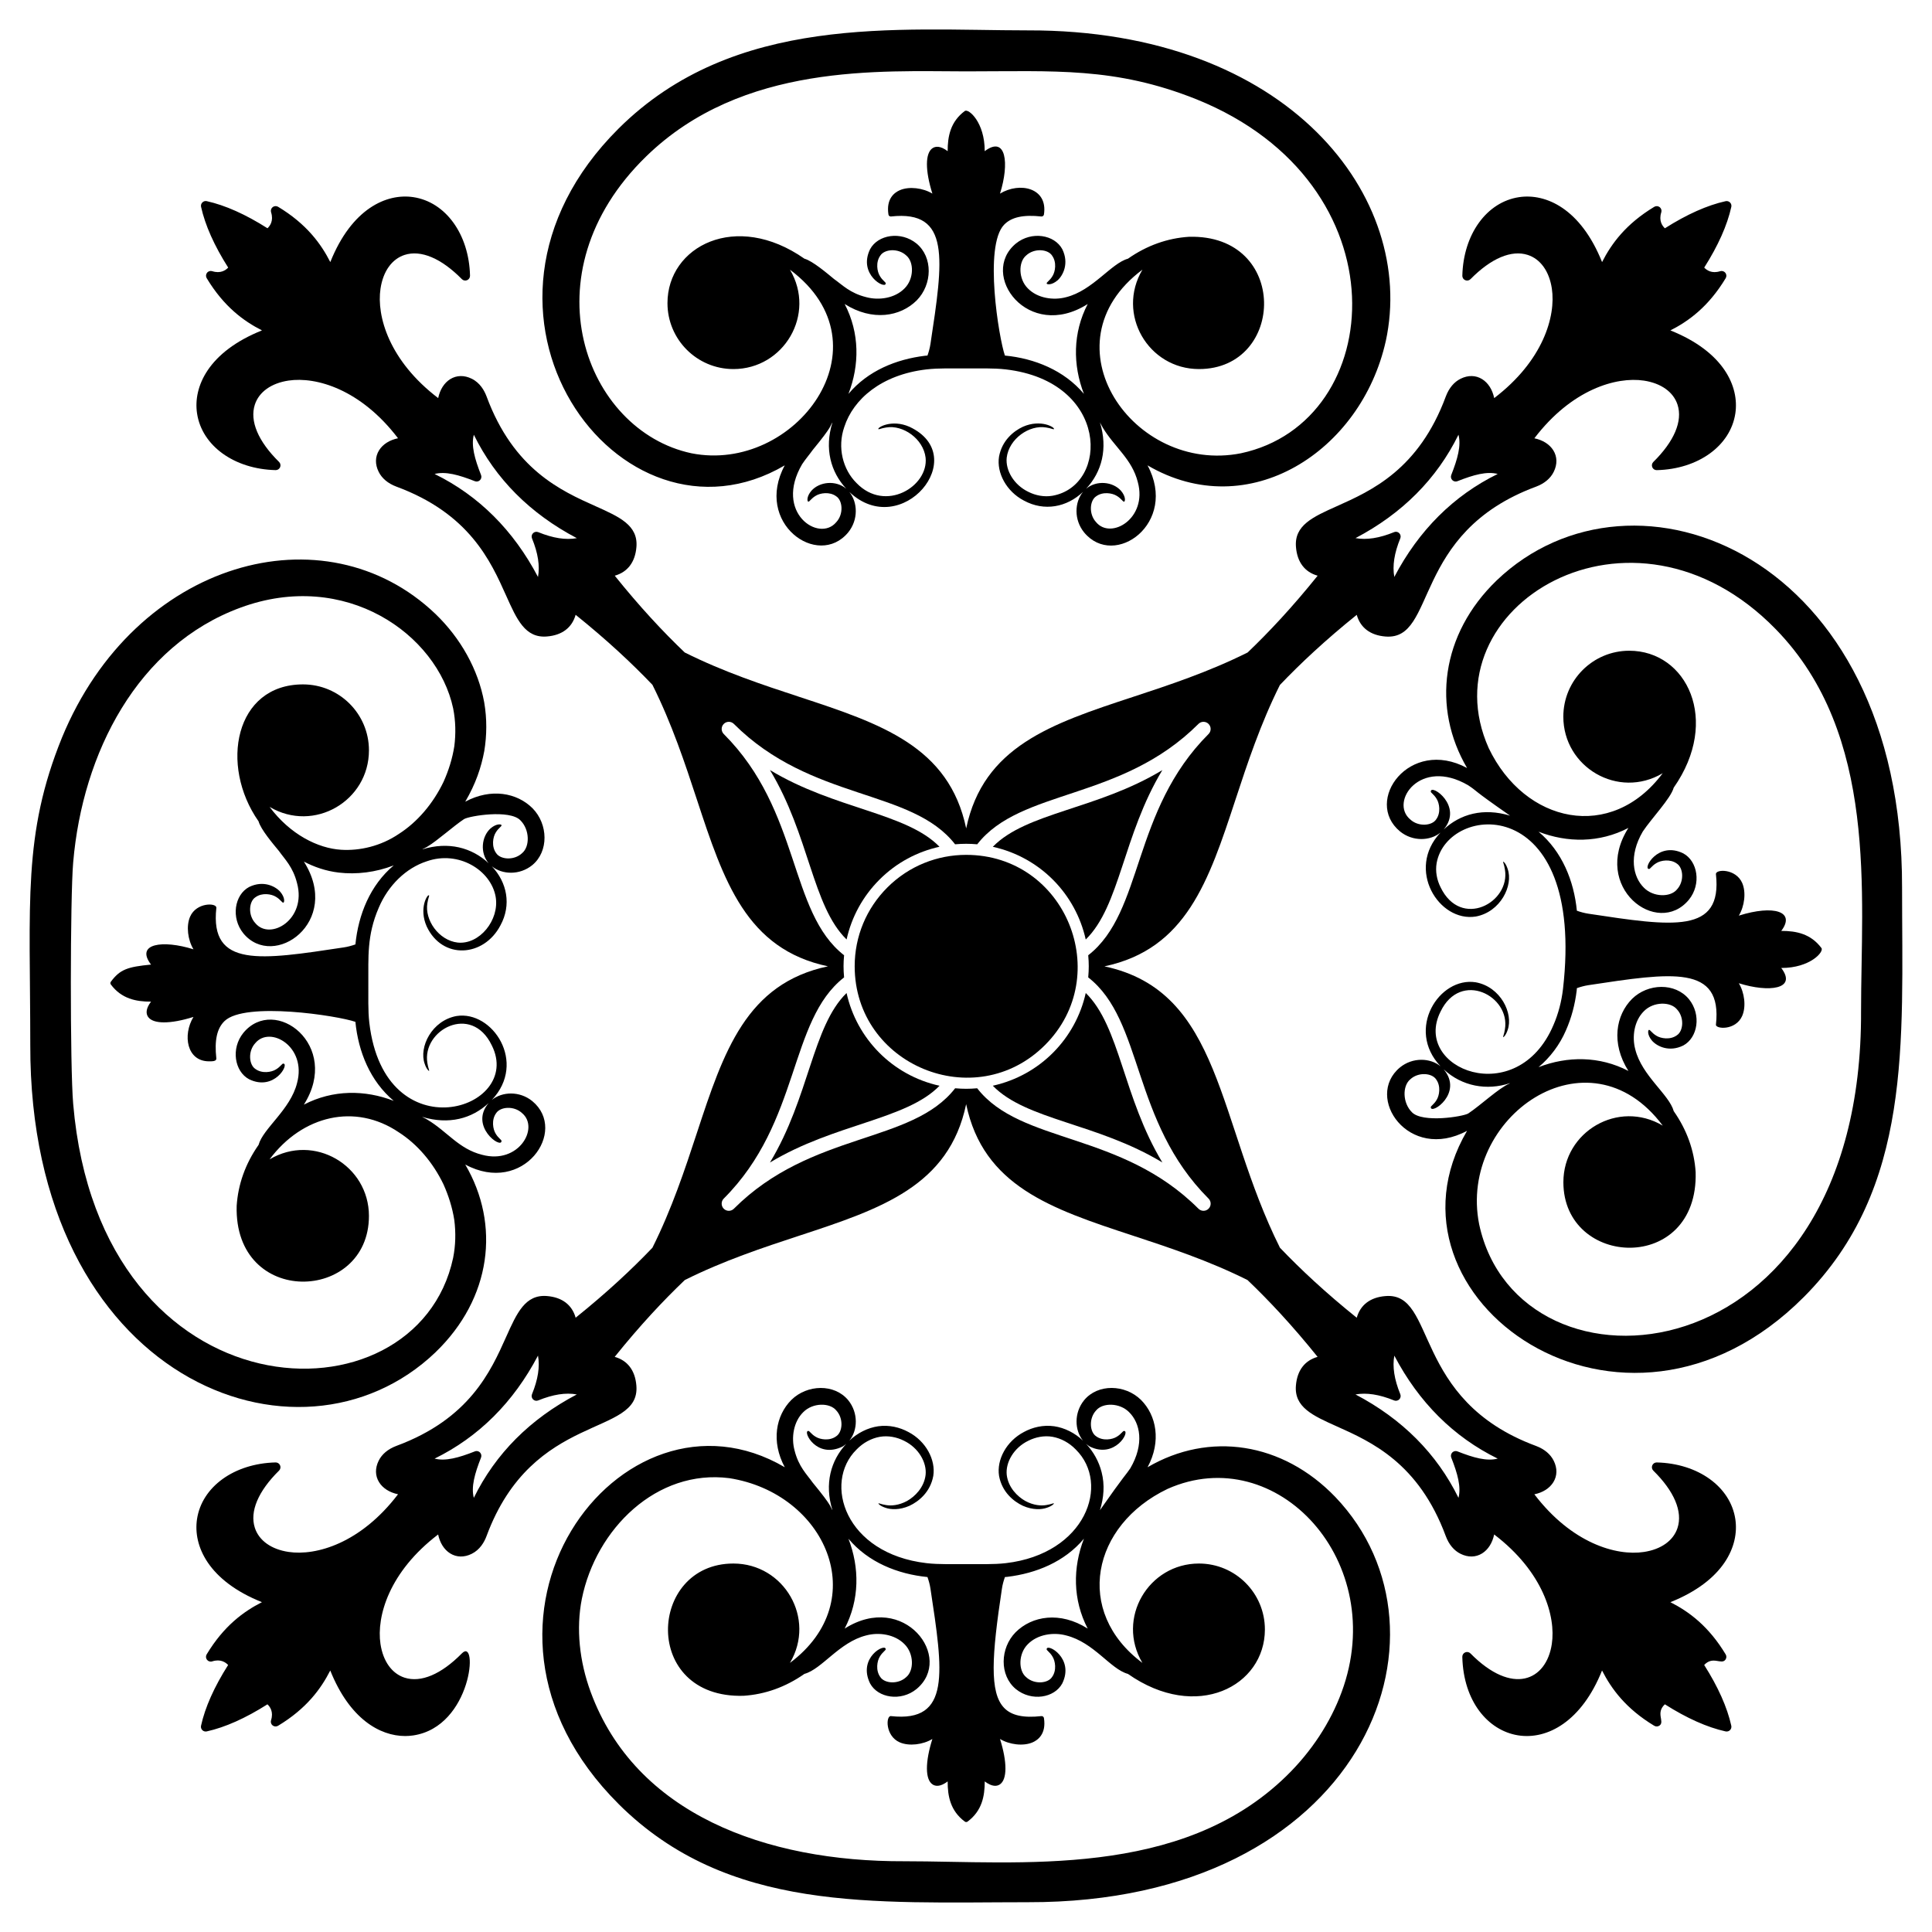 <?xml version="1.0" encoding="UTF-8"?>
<!-- Uploaded to: SVG Repo, www.svgrepo.com, Generator: SVG Repo Mixer Tools -->
<svg fill="#000000" width="800px" height="800px" version="1.1" viewBox="144 144 512 512" xmlns="http://www.w3.org/2000/svg">
 <g>
  <path d="m622.03 487.73c28.836-28.977 26.051-67.309 26.035-108.48 0.215-88.734-71.25-116.02-107.4-81.465-14.848 14.301-17.211 33.828-7.875 49.746-15.254-8.207-27.535 8.742-17.77 16.809 3.367 2.734 7.988 2.535 10.719 0.309-9.199 9.719-0.434 23.805 9.348 22.242 6.539-1.195 10.035-8.215 8.445-12.656-0.457-1.41-1.094-1.93-1.141-1.891-0.168 0.086 0.234 0.734 0.422 2.062 1.527 8.805-11.672 15.922-17.059 4.707-0.957-1.898-1.414-4.18-1.031-6.387 2.836-15.934 39.52-18.977 33.484 33.383-0.387 3.301-1.238 6.566-2.512 9.504-9.633 22.742-37.562 11.633-29.941-3.516 5.305-11.051 18.594-4.152 17.059 4.703-0.188 1.328-0.59 1.973-0.418 2.062 0.047 0.039 0.68-0.48 1.141-1.887 1.578-4.414-1.863-11.457-8.445-12.656-9.691-1.547-18.629 12.453-9.344 22.25-2.731-2.234-7.356-2.434-10.727 0.301-9.539 7.879 2.246 25.16 17.766 16.809-25.848 44.125 41.188 92.297 89.242 44.047zm-95.434-123.91c5.231-6.238-3.344-12.137-3.418-10.086-0.098 0.336 0.824 0.734 1.551 1.992 0.723 1.141 1.164 3.656-0.133 5.422-1.098 1.703-4.707 2.027-6.863 0.016-5.559-4.609 2.602-16.531 15.363-9.047 2.84 1.887 0.508 0.691 11.082 8.039-7.113-2.137-13.176-0.441-17.582 3.664zm58.047 78.484c-11.785-6.977-26.332 1.586-26.332 14.988 0 22.762 35.809 24.449 35.051-2.668-0.371-5.703-2.301-11.156-5.805-16.152-1.207-4.426-8.438-9.348-10.195-16.379-0.902-3.348-0.309-7.574 2.32-10.145 2.492-2.519 6.988-2.559 8.73-0.457 2.012 2.156 1.688 5.766-0.016 6.863-1.762 1.301-4.277 0.855-5.422 0.133-1.258-0.727-1.656-1.648-1.992-1.551-0.246 0.008-0.531 1.277 0.848 2.891 1.305 1.453 4.488 3.09 8.246 1.246 3.852-2.066 4.863-8.152 1.504-12.293-3.637-4.402-10.852-4.215-15.062-0.074-4.289 4.285-5.652 11.715-0.973 19.105-7.641-3.977-16.152-3.969-23.816-1 3.082-2.582 5.617-5.945 7.254-9.742 1.465-3.32 2.402-6.844 2.852-10.543 0.027-0.219 0.031-0.438 0.055-0.656 0.977-0.344 1.984-0.629 3.098-0.797 22.043-3.336 35.508-5.481 33.754 10.469-0.133 1.176 5.231 1.637 6.961-2.324 1.086-2.496 0.598-6.172-0.895-8.648 7.949 2.504 15.535 1.613 11.242-4.047h0.051c7.578 0 11.332-4.273 10.602-5.277-2.824-3.789-6.688-4.547-10.59-4.547h-0.062c3.887-5.125-1.945-6.977-11.242-4.047 1.496-2.477 1.98-6.152 0.895-8.652-1.688-3.867-7.117-3.715-6.961-2.32 1.75 15.895-11.426 13.848-33.754 10.469-1.113-0.168-2.125-0.453-3.102-0.797-0.77-7.859-3.894-15.691-10.16-20.941 7.621 2.949 16.125 3 23.816-1-9.953 15.711 7.684 29.137 16.031 19.027 3.359-4.141 2.344-10.227-1.504-12.293-6.719-3.285-10.727 4.074-9.098 4.137 0.336 0.098 0.734-0.824 1.992-1.551 1.145-0.723 3.66-1.164 5.422 0.133 1.703 1.098 2.027 4.707 0.016 6.863-1.742 2.102-6.238 2.062-8.73-0.457-2.898-2.836-4.121-8.414-0.316-14.906 2.309-3.481 7.418-8.781 8.191-11.617 12.5-17.844 3.449-36.297-11.773-36.297-9.652 0-17.477 7.824-17.477 17.477 0 13.375 14.523 21.984 26.332 14.988-13.648 18.285-36.535 13.32-46.109-6.664-16.594-37.234 37.832-70.77 76.102-31.477 27.211 27.91 22.562 70.309 22.574 101.2 0.41 98.418-90.816 105.22-101.21 56.453-5.613-28.305 28.898-52.582 48.664-26.117zm-66.457-3.535c-2.519-2.492-2.559-6.984-0.457-8.73 2.156-2.012 5.766-1.688 6.863 0.016 1.297 1.762 0.855 4.277 0.133 5.422-0.727 1.258-1.648 1.656-1.551 1.992 0.074 2.016 8.715-3.789 3.414-10.09 4.852 4.523 11.434 5.699 17.582 3.668-0.051 0.035-0.098 0.066-0.148 0.105-2.883 1.238-7.578 5.711-10.93 7.934-1.434 0.84-12.105 2.547-14.906-0.316z"/>
  <path d="m259.42 502.36c14.836-14.293 17.219-33.816 7.875-49.746 15.371 8.27 27.363-8.883 17.77-16.809-3.367-2.734-7.988-2.535-10.723-0.309 9.395-9.922 0.164-23.762-9.352-22.242-6.559 1.195-10.027 8.234-8.445 12.656 0.457 1.41 1.094 1.93 1.141 1.891 0.168-0.09-0.234-0.734-0.418-2.062-1.52-8.734 11.668-15.934 17.059-4.707 8.582 17.055-28.402 28.672-32.453-5.988-0.383-3.305-0.23-6.867-0.262-10.508 0.055-6.699-0.457-12.582 2.773-20.008 2.504-5.906 7.215-10.492 12.715-12.277 8.414-2.953 17 2.344 18.254 9.406 1.062 6.152-4.297 12.758-10.094 12.129-5.012-0.602-8.766-6.004-7.996-10.453 0.188-1.324 0.59-1.973 0.418-2.062-0.395-0.359-2.731 3.434-0.613 8.227 4.172 8.93 15.152 8.145 19.551-0.262 2.961-5.43 1.758-11.402-2.285-15.668 2.731 2.234 7.356 2.434 10.727-0.301 4.402-3.637 4.215-10.852 0.074-15.062-4.109-4.113-11.008-5.422-17.844-1.746 2.789-4.758 4.242-9.105 5.047-13.426 0.68-4.137 0.738-8.531-0.02-12.914-1.578-8.66-6.215-16.965-12.902-23.406-29.316-28.02-79.617-14.262-98.992 32.754-10.434 25.695-8.418 43.621-8.402 81.43-0.211 88.594 71.152 116.11 107.4 81.465zm14.066-66.035c-5.18 6.148 3.344 12.191 3.418 10.086 0.098-0.336-0.824-0.734-1.551-1.992-0.719-1.145-1.164-3.656 0.133-5.422 1.098-1.703 4.707-2.027 6.863-0.016 4.68 3.883-0.871 13.68-10.602 11.047-6.148-1.535-9.234-6.164-14.453-9.285-0.465-0.289-0.867-0.492-1.238-0.648-0.051-0.035-0.102-0.07-0.152-0.105 7.051 2.125 13.141 0.473 17.582-3.664zm8.41-74.949c2.519 2.492 2.559 6.988 0.457 8.73-2.156 2.012-5.766 1.688-6.863-0.016-1.297-1.766-0.855-4.277-0.133-5.422 0.727-1.258 1.648-1.656 1.551-1.992-0.008-0.246-1.277-0.527-2.891 0.848-2.418 2.164-2.859 6.461-0.527 9.242-4.441-4.141-10.656-5.828-17.578-3.672 0.051-0.035 0.102-0.066 0.148-0.102 0.371-0.16 0.773-0.359 1.238-0.648 2.641-1.578 6.824-5.383 9.691-7.281 1.434-0.848 12.066-2.59 14.906 0.312zm-118.5 11.16c2.469-28.977 17.035-57.477 44.344-67.508 27.762-10.227 52.156 7.016 56.352 26.699 0.664 3.34 0.73 6.715 0.309 10.027-0.516 3.301-1.527 6.461-2.848 9.418-2.801 5.848-6.988 10.715-11.867 13.836-4.797 3.242-10.371 4.5-15.297 4.188-6.125-0.387-13.465-4.023-18.945-11.359 11.789 6.977 26.332-1.586 26.332-14.988 0-9.652-7.824-17.477-17.477-17.477-18.059 0-22.18 21.453-11.773 36.297 0.582 2.133 3.824 5.949 5.379 7.836 1.539 2.18 3.734 4.207 4.816 8.543 2.602 9.629-7.133 15.324-11.051 10.602-2.012-2.16-1.688-5.769 0.016-6.863 1.762-1.301 4.277-0.855 5.422-0.133 1.258 0.727 1.656 1.648 1.992 1.551 0.246-0.008 0.531-1.277-0.848-2.891-1.305-1.457-4.488-3.09-8.246-1.246-3.852 2.066-4.867 8.152-1.504 12.293 8.047 9.742 26.18-3.016 16.031-19.027 2.727 1.422 5.797 2.496 9.199 2.906 4.723 0.559 9.805-0.043 14.613-1.902-6.254 5.242-9.383 13.062-10.156 20.941-0.977 0.344-1.984 0.629-3.098 0.797-22.066 3.34-35.5 5.477-33.758-10.469 0.16-1.391-5.281-1.531-6.957 2.324-1.086 2.5-0.602 6.172 0.895 8.648-8.098-2.551-15.5-1.559-11.246 4.047-6.269 0.605-8.23 1.293-10.648 4.547-0.16 0.215-0.16 0.512 0 0.73 2.82 3.789 6.684 4.547 10.586 4.547h0.062c-1.496 1.969-1.301 3.242-0.809 3.992 1.309 1.996 5.934 1.984 12.051 0.055-2.922 4.824-1.766 11.766 4.117 11.766 0.832 0 2.039 0.031 1.945-0.789-0.527-4.805 0.168-7.949 2.188-9.891 5.438-5.219 30.059-1.402 34.668 0.219 0.773 7.902 3.902 15.691 10.16 20.941-7.621-2.949-16.125-3.004-23.816 1 9.949-15.711-7.68-29.145-16.031-19.027-3.359 4.141-2.344 10.227 1.504 12.293 6.719 3.285 10.73-4.082 9.098-4.137-0.336-0.098-0.734 0.824-1.992 1.551-1.145 0.723-3.66 1.164-5.422-0.133-1.703-1.098-2.027-4.707-0.016-6.863 3.891-4.688 13.676 0.891 11.051 10.602-1.766 7.059-9 12-10.195 16.379-3.516 5.016-5.434 10.477-5.805 16.152-0.746 26.953 35.051 25.711 35.051 2.672 0-13.352-14.508-21.992-26.332-14.988 8.723-11.68 22.711-14.965 34.242-7.172 4.879 3.121 9.066 7.992 11.867 13.836 1.316 2.957 2.332 6.117 2.844 9.418 0.422 3.309 0.355 6.688-0.309 10.027-9.66 45.34-93.555 42.895-100.69-40.809-0.852-9.785-0.801-54.836 0-64.008z"/>
  <path d="m511.25 234.39c8.184-37.836-25.508-82.508-94.852-82.34-34.559-0.012-77.789-4.508-108.48 26.035-48.562 48.359 0.32 114.88 44.051 89.238-8.223 15.277 8.781 27.488 16.809 17.77 2.734-3.367 2.535-7.988 0.305-10.723 13.82 13.082 32.609-9.48 15.926-17.27-4.731-2.09-8.57 0.223-8.227 0.613 0.086 0.168 0.734-0.234 2.062-0.422 4.438-0.77 9.848 2.977 10.449 7.996 0.82 7.57-10.641 14.676-18.309 6.719-3.613-3.57-5.141-9.434-3.231-14.879 2.379-7.32 9.785-13.828 21.777-15.23 3.305-0.383 6.867-0.234 10.508-0.262 3.641 0.031 7.203-0.121 10.508 0.262 27.488 3.215 27.445 30.805 12.371 33.484-2.203 0.379-4.484-0.074-6.383-1.031-3.894-1.871-6.102-5.773-5.746-9.062 0.605-5.019 6.016-8.766 10.449-7.996 1.328 0.188 1.973 0.59 2.062 0.422 0.352-0.395-3.426-2.734-8.227-0.613-2.492 1.164-5.539 3.644-6.32 7.922-0.68 4.269 1.945 9.203 6.578 11.629 5.43 2.961 11.406 1.758 15.668-2.285-2.234 2.731-2.434 7.356 0.301 10.727 8.062 9.766 25.027-2.496 16.809-17.77 26.766 15.691 56.652-3.734 63.137-32.934zm-142.98 39.129c-2.754-2.324-7.062-1.898-9.234 0.527-1.379 1.613-1.094 2.883-0.848 2.891 0.336 0.098 0.734-0.824 1.992-1.551 1.141-0.723 3.66-1.164 5.422 0.133 1.703 1.098 2.027 4.707 0.016 6.863-4.551 5.488-16.566-2.531-9.047-15.363 0.922-1.391 1.973-2.594 2.816-3.785 5.34-6.481 4.566-6.375 5.223-7.297-2.176 6.945-0.461 13.156 3.66 17.582zm66.215 8.867c-2.012-2.16-1.688-5.766 0.016-6.863 1.762-1.297 4.277-0.855 5.422-0.133 1.258 0.727 1.656 1.648 1.992 1.551 0.246-0.008 0.531-1.277-0.848-2.891-2.168-2.422-6.465-2.856-9.238-0.527 4.176-4.477 5.805-10.672 3.672-17.578 0.051 0.07 0.453 0.906 0.754 1.387 3.086 5.164 7.75 8.305 9.285 14.453 2.598 9.629-7.133 15.324-11.055 10.602zm12.266-66.914c-6.969 11.762 1.555 26.332 14.988 26.332 22.988 0 23.895-35.797-2.668-35.051-5.668 0.367-11.125 2.281-16.152 5.805-4.43 1.207-9.34 8.438-16.379 10.195-3.348 0.906-7.574 0.309-10.145-2.32-2.519-2.492-2.559-6.984-0.457-8.73 2.156-2.012 5.766-1.688 6.863 0.016 1.297 1.766 0.855 4.277 0.133 5.422-0.727 1.258-1.648 1.656-1.551 1.992 0.008 0.246 1.277 0.531 2.891-0.848 1.453-1.305 3.086-4.488 1.246-8.246-2.066-3.852-8.152-4.867-12.293-1.504-9.898 8.176 3.168 26.082 19.027 16.031-3.977 7.641-3.969 16.152-1.004 23.816-5.238-6.246-13.113-9.41-20.938-10.156-1.566-4.449-5.652-29.008-0.219-34.668 1.941-2.019 5.086-2.711 9.887-2.188 0.309 0.023 0.621-0.191 0.672-0.516 1.113-7.078-6.391-8.73-11.641-5.547 2.531-8.023 1.617-15.516-4.051-11.246 0.016-7.676-4.301-11.363-5.277-10.648-3.809 2.836-4.555 6.727-4.543 10.648-1.973-1.492-3.242-1.293-3.992-0.805-1.996 1.309-1.984 5.938-0.059 12.051-2.473-1.5-6.156-1.984-8.645-0.895-1.402 0.609-3.652 2.254-2.996 6.441 0.047 0.324 0.34 0.535 0.672 0.516 15.883-1.77 13.848 11.434 10.465 33.754-0.168 1.113-0.453 2.125-0.797 3.102-0.219 0.023-0.438 0.027-0.656 0.055-7.617 0.926-15.129 3.957-20.285 10.105 2.949-7.621 3.004-16.125-1-23.82 7.336 4.648 14.781 3.356 19.105-0.973 4.141-4.207 4.328-11.426-0.074-15.062-4.141-3.359-10.227-2.344-12.293 1.504-3.281 6.707 4.078 10.734 4.137 9.098 0.098-0.336-0.824-0.734-1.551-1.992-0.719-1.145-1.164-3.656 0.133-5.422 1.098-1.703 4.707-2.027 6.863-0.016 2.102 1.742 2.062 6.238-0.457 8.73-2.57 2.625-6.797 3.223-10.145 2.32-4.332-1.082-6.312-3.238-8.547-4.816-1.812-1.496-5.691-4.793-7.836-5.379-18.18-12.734-36.297-3.262-36.297 11.773 0 9.652 7.824 17.477 17.477 17.477 13.355 0 21.988-14.508 14.988-26.332 26.902 20.098 1.305 54.098-26.109 48.648-28.137-5.996-43.941-47.559-12.031-78.641 25.547-24.906 62.215-22.574 84.84-22.566 23.422-0.008 39.422-1.227 61.031 7.402 55.352 22.324 50.617 85.527 11.777 93.805-28.52 5.66-52.43-29-26.109-48.652z"/>
  <path d="m307.92 622.07c28.988 28.848 67.414 26.051 108.48 26.035 88.703 0.215 116.07-71.199 81.465-107.4-13.973-14.508-33.391-17.441-49.746-7.875 3.684-6.836 2.363-13.738-1.746-17.844-4.207-4.141-11.426-4.328-15.062 0.074-2.734 3.367-2.535 7.988-0.309 10.723-2.152-2.039-4.852-3.402-7.637-3.812-2.934-0.414-5.75 0.285-8.027 1.527-4.633 2.426-7.262 7.363-6.578 11.633 0.781 4.273 3.828 6.758 6.32 7.922 2.617 1.156 4.961 1.02 6.336 0.523 1.41-0.457 1.93-1.094 1.891-1.141-0.086-0.168-0.734 0.234-2.062 0.422-1.301 0.227-3.332 0.105-5.527-1.086-2.106-1.184-4.523-3.574-4.922-6.91-0.355-3.289 1.852-7.191 5.746-9.062 1.898-0.957 4.18-1.414 6.383-1.031 2.234 0.398 4.438 1.57 6.176 3.375 9.227 9.121 2.637 27.629-18.547 30.109-3.305 0.383-6.867 0.234-10.508 0.262-3.641-0.031-7.203 0.121-10.508-0.262-21.617-2.527-27.488-21.27-18.551-30.105 1.742-1.809 3.945-2.981 6.176-3.375 2.203-0.379 4.484 0.074 6.383 1.031 3.894 1.871 6.102 5.773 5.746 9.062-0.402 3.336-2.816 5.727-4.922 6.91-2.195 1.191-4.227 1.309-5.527 1.086-1.328-0.188-1.973-0.586-2.062-0.418-0.039 0.043 0.48 0.68 1.891 1.137 1.379 0.492 3.719 0.633 6.336-0.523 2.492-1.164 5.539-3.644 6.32-7.922 0.68-4.269-1.945-9.203-6.578-11.633-2.281-1.242-5.094-1.941-8.027-1.527-2.785 0.41-5.488 1.773-7.641 3.816 2.234-2.731 2.434-7.356-0.301-10.727-3.637-4.402-10.852-4.215-15.062-0.074-4.113 4.109-5.426 11.012-1.746 17.844-43.438-25.477-92.809 40.672-44.047 89.234zm123.91-95.434c0.312 0.262 0.625 0.523 0.988 0.719 6.707 3.281 10.73-4.074 9.098-4.137-0.336-0.098-0.734 0.824-1.992 1.551-1.145 0.719-3.66 1.164-5.422-0.133-1.703-1.098-2.027-4.707-0.016-6.863 1.742-2.102 6.238-2.062 8.73 0.457 2.938 2.875 4.113 8.426 0.316 14.906-1.066 1.605-1.523 1.758-8.039 11.082 1.043-3.344 1.312-6.727 0.441-10.098-0.734-2.887-2.199-5.438-4.106-7.484zm-74.949-8.41c2.492-2.519 6.988-2.559 8.73-0.457 2.012 2.16 1.688 5.766-0.016 6.863-1.762 1.297-4.277 0.852-5.422 0.133-1.258-0.727-1.656-1.648-1.992-1.551-1.508 0.059 2.191 7.516 9.098 4.137 0.363-0.195 0.68-0.457 0.992-0.723-4.109 4.41-5.836 10.578-3.668 17.582-0.613-0.879 0.164-0.758-5.223-7.297-1.547-2.188-3.734-4.207-4.816-8.543-0.906-3.344-0.312-7.574 2.316-10.145zm-19.617 17.5c25.461 3.981 38.215 32.422 16.082 48.957 6.973-11.77-1.57-26.332-14.988-26.332-22.699 0-24.414 35.801 2.668 35.051 5.668-0.367 11.125-2.281 16.152-5.805 4.672-1.273 9.215-8.402 16.379-10.195 3.348-0.902 7.574-0.309 10.145 2.32 2.519 2.492 2.559 6.984 0.457 8.73-2.156 2.012-5.766 1.688-6.863-0.016-1.297-1.762-0.855-4.277-0.133-5.422 0.727-1.258 1.648-1.656 1.551-1.992-0.062-1.625-7.492 2.242-4.137 9.098 2.066 3.852 8.152 4.863 12.293 1.504 10.051-8.297-3.25-26.031-19.027-16.031 3.977-7.644 3.965-16.16 1.004-23.816 5.242 6.25 13.031 9.371 20.941 10.156 0.344 0.977 0.629 1.984 0.797 3.098 3.34 22.039 5.481 35.516-10.465 33.754-1.391-0.16-1.543 5.277 2.32 6.957 2.496 1.082 6.176 0.605 8.648-0.895-1.926 6.113-1.938 10.742 0.059 12.051 0.75 0.492 2.016 0.691 3.992-0.805-0.012 3.922 0.734 7.812 4.543 10.648 0.109 0.082 0.238 0.121 0.367 0.121 0.129 0 0.254-0.039 0.367-0.121 3.809-2.832 4.559-6.727 4.547-10.648 1.98 1.496 3.246 1.297 3.992 0.805 1.992-1.309 1.98-5.934 0.055-12.051 2.473 1.496 6.144 1.98 8.648 0.895 1.402-0.609 3.652-2.258 2.996-6.441-0.047-0.324-0.367-0.555-0.672-0.516-4.801 0.531-7.949-0.164-9.887-2.188-3.914-4.074-3.266-13.828-0.578-31.566 0.168-1.113 0.453-2.125 0.797-3.098 0.219-0.023 0.434-0.027 0.652-0.055 7.633-0.93 15.137-3.965 20.285-10.105-2.957 7.644-2.996 16.137 1 23.82-7.336-4.648-14.781-3.356-19.105 0.973-4.141 4.207-4.328 11.426 0.074 15.062 4.141 3.359 10.227 2.348 12.293-1.504 3.289-6.719-4.078-10.727-4.137-9.098-0.098 0.336 0.824 0.734 1.551 1.992 0.723 1.141 1.164 3.656-0.133 5.422-1.098 1.703-4.707 2.027-6.863 0.016-2.102-1.742-2.062-6.238 0.457-8.73 2.57-2.629 6.797-3.223 10.145-2.32 7.414 1.855 11.703 8.922 16.379 10.195 18.23 12.77 36.297 3.211 36.297-11.773 0-9.652-7.824-17.477-17.477-17.477-13.352 0-21.992 14.508-14.988 26.332-18.219-13.605-13.398-36.5 6.668-46.109 28.957-12.906 58.84 19.348 46.145 53.816-2.996 8.16-8.078 15.867-14.668 22.285-28.027 27.328-70.797 22.562-101.2 22.574-36.914 0.156-71.316-12.625-83.156-44.859-2.992-8.125-3.894-16.824-2.34-24.672 3.742-18.523 19.816-34.449 39.066-31.992z"/>
  <path d="m431.73 392.98c9.113-8.906 9.836-27.57 20.305-44.895-17.363 10.484-36.031 11.191-44.93 20.324 12.547 2.777 21.945 12.508 24.625 24.57z"/>
  <path d="m218.22 532.33c-0.195-0.465-0.656-0.77-1.164-0.77h-0.031c-10.969 0.27-19.527 6.449-20.816 15.035-1.062 7.066 3.004 16.324 17.207 21.996-4.856 2.473-10.105 6.293-14.648 13.836-0.273 0.449-0.238 1.02 0.09 1.434 0.324 0.414 0.879 0.586 1.375 0.422 2.211-0.711 3.578 0.262 4.223 0.957-3.688 5.805-6.106 11.215-7.18 16.094-0.094 0.422 0.035 0.859 0.34 1.168 0.305 0.305 0.742 0.43 1.168 0.34 4.883-1.082 10.289-3.496 16.09-7.18 0.695 0.648 1.664 2.012 0.957 4.223-0.16 0.5 0.008 1.051 0.418 1.375 0.414 0.324 0.992 0.359 1.438 0.09 7.543-4.547 11.363-9.793 13.836-14.648 5.117 12.797 13.141 17.363 19.848 17.363 0.734 0 1.453-0.055 2.152-0.16 15.598-2.34 17.281-26.277 12.867-21.73-5.469 5.547-10.848 7.82-15.188 6.418-3.359-1.094-5.688-4.348-6.371-8.926-1.098-7.332 2.316-19.141 15.281-29.016 0.457 2.219 1.586 4.023 3.199 5.023 1.695 1.051 3.715 1.09 5.68 0.113 2.203-1.078 3.356-3.137 3.934-4.68 12.297-33.281 40.895-26.176 39.719-39.934-0.328-4.004-2.344-6.633-5.742-7.59 6.68-8.309 12.871-14.914 18.582-20.363 10.32-5.152 20.719-8.59 30.438-11.785 21.586-7.098 39.574-13.109 44.117-34.82 4.543 21.711 22.527 27.719 44.117 34.82 9.723 3.199 20.121 6.637 30.445 11.789 5.711 5.449 11.898 12.055 18.574 20.359-3.402 0.957-5.414 3.586-5.742 7.586-0.492 5.766 4.496 8 10.812 10.828 9.176 4.106 21.742 9.727 28.91 29.117 0.828 2.207 2.188 3.824 3.926 4.672 1.969 0.973 3.992 0.941 5.688-0.113 1.613-1 2.738-2.805 3.199-5.023 12.965 9.879 16.379 21.684 15.281 29.016-1.457 9.738-10.438 13.785-21.562 2.508-0.363-0.371-0.918-0.48-1.391-0.277-0.477 0.203-0.785 0.676-0.77 1.195 0.578 23.738 26.293 30.473 37.031 3.606 2.473 4.856 6.293 10.102 13.836 14.652 0.449 0.27 1.02 0.234 1.438-0.09 1.363-1.086-1.129-3.269 1.375-5.602 5.805 3.688 11.215 6.102 16.094 7.184 0.922 0.191 1.703-0.609 1.508-1.508-1.086-4.887-3.496-10.297-7.184-16.094 2.316-2.484 4.508 0.004 5.606-1.375 0.324-0.414 0.363-0.984 0.09-1.434-4.547-7.547-9.793-11.367-14.652-13.836 14.203-5.676 18.27-14.934 17.211-22-1.289-8.582-9.848-14.766-20.816-15.031h-0.031c-0.508 0-0.965 0.305-1.164 0.77-0.203 0.477-0.094 1.031 0.273 1.395 5.551 5.465 7.828 10.859 6.418 15.188-1.094 3.363-4.344 5.688-8.922 6.371-7.324 1.109-19.137-2.32-29.016-15.281 2.223-0.457 4.019-1.582 5.023-3.199 1.051-1.691 1.09-3.707 0.113-5.676-0.852-1.742-2.469-3.102-4.684-3.938-33.168-12.254-26.234-40.902-39.934-39.719-4 0.324-6.633 2.34-7.59 5.742-8.293-6.664-14.902-12.852-20.352-18.555-16.738-33.512-15.254-67.945-46.512-74.57 21.648-4.566 27.625-22.566 34.715-44.137 3.195-9.719 6.633-20.113 11.785-30.434 5.453-5.711 12.055-11.902 20.363-18.582 0.957 3.402 3.59 5.414 7.59 5.742 13.738 1.145 6.691-27.434 39.945-39.719 2.207-0.832 3.824-2.191 4.672-3.93 0.977-1.973 0.941-3.992-0.109-5.684-1.004-1.613-2.801-2.738-5.023-3.199 9.879-12.965 21.691-16.379 29.016-15.285 4.574 0.688 7.824 3.008 8.922 6.375 1.41 4.328-0.871 9.723-6.418 15.188-0.367 0.363-0.477 0.914-0.273 1.395 0.195 0.465 0.656 0.77 1.164 0.77h0.031c10.969-0.266 19.527-6.449 20.816-15.031 1.059-7.066-3.004-16.324-17.211-22 4.856-2.469 10.102-6.289 14.652-13.836 0.273-0.449 0.238-1.023-0.09-1.434-0.328-0.414-0.883-0.582-1.375-0.422-2.215 0.707-3.582-0.27-4.223-0.957 3.684-5.797 6.098-11.207 7.18-16.09 0.094-0.422-0.035-0.863-0.34-1.168-0.305-0.301-0.742-0.43-1.168-0.34-4.879 1.078-10.289 3.496-16.094 7.184-0.688-0.637-1.668-2.004-0.957-4.227 0.16-0.5-0.008-1.051-0.418-1.375-0.418-0.324-0.988-0.359-1.438-0.09-7.543 4.547-11.363 9.789-13.836 14.648-5.676-14.195-14.93-18.27-22-17.207-8.586 1.289-14.766 9.844-15.031 20.812-0.016 0.516 0.293 0.992 0.77 1.191 0.473 0.203 1.031 0.094 1.391-0.273 5.473-5.547 10.875-7.824 15.188-6.418 3.363 1.094 5.691 4.348 6.375 8.922 1.098 7.332-2.32 19.141-15.281 29.016-0.457-2.219-1.586-4.023-3.199-5.023-1.691-1.051-3.711-1.09-5.684-0.113-1.738 0.852-3.098 2.469-3.93 4.68-7.164 19.387-19.73 25.008-28.906 29.113-6.316 2.828-11.305 5.059-10.812 10.82 0.324 4.008 2.34 6.637 5.742 7.59-6.664 8.289-12.848 14.902-18.551 20.348-10.332 5.16-20.742 8.602-30.473 11.801-21.586 7.098-39.57 13.109-44.117 34.816-4.547-21.707-22.531-27.719-44.117-34.816-9.73-3.199-20.145-6.641-30.477-11.805-5.699-5.441-11.883-12.059-18.539-20.344 3.398-0.957 5.41-3.586 5.742-7.586 0.492-5.769-4.496-8-10.812-10.828-9.176-4.106-21.742-9.727-28.91-29.117-0.578-1.539-1.73-3.598-3.926-4.672-1.973-0.973-3.992-0.938-5.688 0.109-1.613 1.004-2.738 2.805-3.199 5.027-12.965-9.879-16.379-21.688-15.281-29.016 0.684-4.578 3.008-7.828 6.371-8.926 4.32-1.395 9.715 0.867 15.188 6.418 0.359 0.367 0.914 0.48 1.391 0.273 0.477-0.199 0.785-0.676 0.77-1.191-0.266-10.965-6.445-19.523-15.027-20.812-7.066-1.066-16.324 3.012-22 17.207-2.473-4.856-6.293-10.102-13.836-14.652-0.445-0.266-1.023-0.234-1.438 0.09-0.41 0.328-0.578 0.875-0.418 1.375 0.707 2.219-0.266 3.586-0.957 4.227-5.797-3.684-11.211-6.102-16.09-7.184-0.422-0.098-0.863 0.031-1.168 0.34-0.309 0.305-0.434 0.746-0.34 1.168 1.078 4.879 3.496 10.293 7.184 16.098-0.645 0.688-2.016 1.66-4.227 0.953-0.492-0.16-1.047 0.004-1.375 0.422-0.324 0.414-0.363 0.984-0.09 1.434 4.543 7.543 9.789 11.367 14.648 13.836-14.199 5.676-18.27 14.934-17.207 21.996 1.289 8.586 9.848 14.766 20.816 15.031h0.031c0.508 0 0.965-0.305 1.164-0.77 0.203-0.477 0.094-1.031-0.273-1.395-5.551-5.465-7.828-10.859-6.422-15.188 1.098-3.363 4.348-5.688 8.926-6.375 7.332-1.098 19.145 2.324 29.016 15.285-2.223 0.457-4.023 1.582-5.023 3.195-1.051 1.691-1.094 3.707-0.113 5.68 0.852 1.742 2.469 3.102 4.684 3.934 19.383 7.164 25.004 19.727 29.109 28.902 2.828 6.316 5.043 11.309 10.824 10.816 4-0.324 6.633-2.34 7.59-5.742 8.293 6.668 14.906 12.852 20.352 18.555 5.16 10.328 8.602 20.738 11.801 30.465 7.094 21.57 13.062 39.57 34.715 44.137-21.641 4.574-27.629 22.543-34.715 44.102-3.199 9.73-6.641 20.145-11.805 30.477-5.441 5.699-12.059 11.883-20.344 18.543-0.957-3.402-3.586-5.414-7.586-5.742-5.766-0.48-8 4.496-10.828 10.816-4.106 9.176-9.727 21.738-29.117 28.906-2.207 0.832-3.824 2.188-4.676 3.93-0.977 1.977-0.938 3.992 0.113 5.684 1 1.613 2.801 2.738 5.023 3.195-9.879 12.965-21.676 16.379-29.016 15.281-4.574-0.684-7.828-3.008-8.926-6.375-1.406-4.328 0.875-9.723 6.422-15.188 0.355-0.352 0.465-0.902 0.262-1.383zm295.23-17.199c0.461 0.191 1.008 0.078 1.367-0.277 0.359-0.359 0.469-0.898 0.277-1.367-1.594-3.926-2.121-7.281-1.586-10.227 6.5 12.375 15.707 21.551 27.398 27.289-2.898 0.75-6.391-0.227-10.672-1.918-0.457-0.184-1-0.07-1.355 0.281-0.355 0.355-0.465 0.887-0.285 1.355 1.691 4.293 2.66 7.793 1.918 10.676-5.734-11.684-14.906-20.895-27.297-27.402 2.945-0.523 6.301-0.004 10.234 1.59zm17.062-255.92c0.746 2.883-0.227 6.383-1.918 10.676-0.18 0.469-0.07 1 0.285 1.355 0.355 0.355 0.895 0.469 1.355 0.281 4.281-1.691 7.773-2.672 10.672-1.918-11.684 5.731-20.895 14.91-27.398 27.289-0.535-2.945-0.012-6.301 1.586-10.227 0.191-0.469 0.082-1.008-0.277-1.367-0.242-0.242-0.562-0.371-0.891-0.371-0.16 0-0.32 0.031-0.473 0.094-3.926 1.594-7.269 2.121-10.23 1.586 12.375-6.496 21.543-15.703 27.289-27.398zm-243.88 25.816c-0.48-0.195-1.012-0.082-1.371 0.273-0.359 0.363-0.469 0.898-0.277 1.371 1.598 3.926 2.121 7.285 1.59 10.234-6.504-12.379-15.707-21.555-27.398-27.297 2.859-0.742 6.383 0.223 10.672 1.918 0.465 0.188 1.004 0.074 1.355-0.281 0.355-0.359 0.465-0.891 0.281-1.359-1.691-4.285-2.66-7.785-1.914-10.672 5.734 11.684 14.91 20.895 27.293 27.402-2.938 0.539-6.301 0.008-10.23-1.59zm49.168 176.61c20.422-20.426 17.133-47.113 31.891-58.617-0.195-2.191-0.188-3.797 0-5.867-14.727-11.48-11.41-38.145-31.887-58.629-0.371-0.371-0.555-0.855-0.555-1.34s0.184-0.969 0.555-1.34c0.738-0.742 1.941-0.742 2.68 0 20.523 20.527 47.078 17.074 58.625 31.902 1.949-0.176 3.914-0.176 5.863 0 11.539-14.82 38.133-11.406 58.625-31.902 0.738-0.742 1.941-0.742 2.68 0 0.371 0.371 0.555 0.855 0.555 1.34s-0.184 0.969-0.555 1.34c-20.469 20.473-17.109 47.109-31.887 58.629 0.188 2.113 0.191 3.703 0 5.867 14.715 11.465 11.426 38.156 31.891 58.621 0.371 0.371 0.555 0.855 0.555 1.34s-0.184 0.969-0.555 1.34c-0.371 0.371-0.855 0.555-1.34 0.555-0.484 0-0.969-0.188-1.34-0.555-20.551-20.555-47.09-17.055-58.641-31.918-2.047 0.184-3.719 0.188-5.836 0-11.523 14.832-38.109 11.387-58.641 31.922-0.371 0.371-0.855 0.555-1.34 0.555-0.484 0-0.969-0.188-1.34-0.555-0.371-0.371-0.555-0.855-0.555-1.34-0.004-0.492 0.18-0.977 0.551-1.348zm-49.227 41.613c0.531 2.945 0.012 6.305-1.59 10.234-0.191 0.469-0.082 1.008 0.277 1.371 0.359 0.355 0.887 0.469 1.371 0.273 3.926-1.594 7.289-2.125 10.227-1.586-12.379 6.5-21.547 15.707-27.293 27.402-0.746-2.887 0.223-6.387 1.914-10.672 0.184-0.469 0.074-1-0.281-1.359-0.242-0.242-0.562-0.371-0.891-0.371-0.156 0-0.316 0.031-0.461 0.09-4.297 1.695-7.793 2.656-10.672 1.918 11.684-5.738 20.895-14.914 27.398-27.301z"/>
  <path d="m377.09 377.09c4.519-4.523 10.062-7.398 15.887-8.691-8.82-9.051-27.703-9.922-44.926-20.324 10.465 17.32 11.199 36 20.305 44.898 1.324-5.965 4.297-11.453 8.734-15.883z"/>
  <path d="m407.1 431.73c8.895 9.148 27.562 9.844 44.941 20.336-10.469-17.324-11.199-36.012-20.305-44.914-2.664 11.992-12.012 21.785-24.637 24.578z"/>
  <path d="m370.5 400.07c0 26.184 31.898 39.398 50.422 20.891 18.465-18.426 5.547-50.414-20.879-50.414-7.559 0-15.117 2.879-20.875 8.633-5.586 5.578-8.668 12.996-8.668 20.891z"/>
  <path d="m368.35 407.16c-9.094 8.887-9.848 27.613-20.305 44.918 17.086-10.316 36.145-11.293 44.938-20.34-12.551-2.777-21.957-12.516-24.633-24.578z"/>
 </g>
</svg>